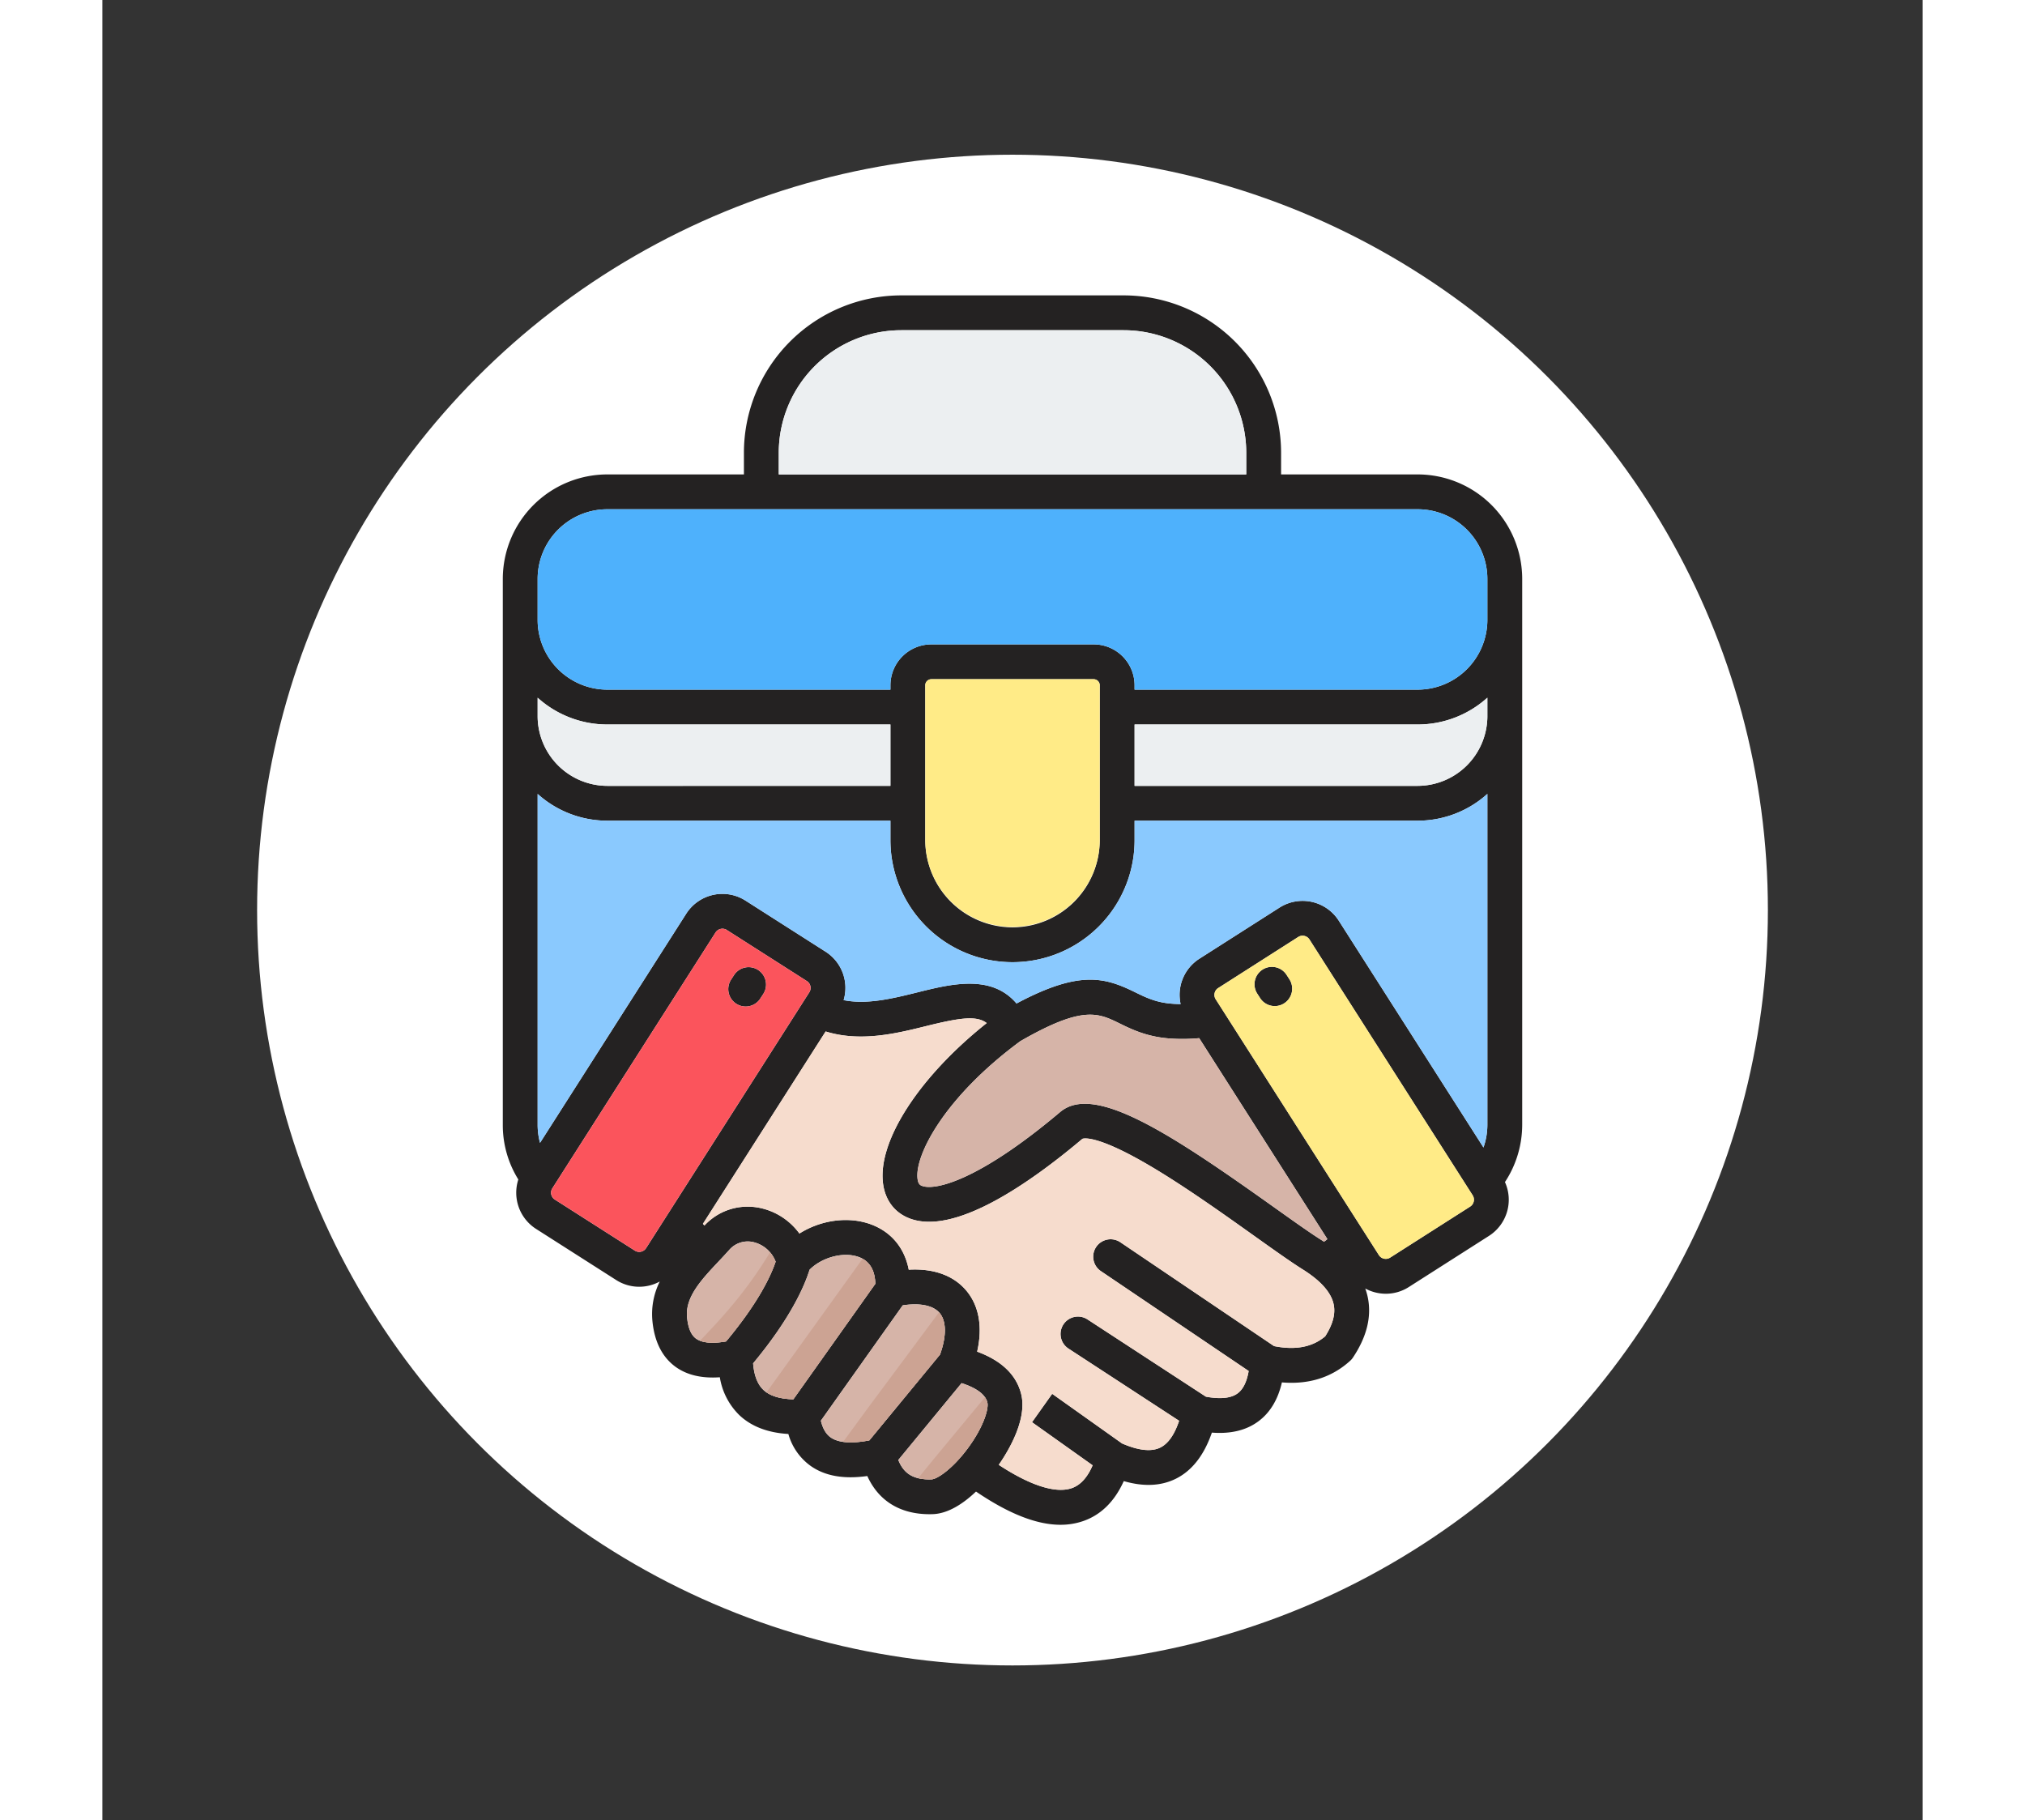 <svg xmlns="http://www.w3.org/2000/svg" version="1.1" xmlns:xlink="http://www.w3.org/1999/xlink" width="89" height="80" x="0" y="0" viewBox="0 0 512 512" style="enable-background:new 0 0 512 512" xml:space="preserve" class=""><rect x="0" y="0" width="512" height="512" fill="#333333" stroke="none"/><circle r="256" cx="256" cy="256" fill="#ffffff" shape="circle" transform="matrix(0.83,0,0,0.83,43.52,43.52)"></circle><g transform="matrix(0.7,0,0,0.7,76.8,76.8)"><g fill-rule="evenodd"><path fill="#242222" d="m440.926 370.652-65.619-102.868a3.277 3.277 0 0 0-2.752-1.48 3.2 3.2 0 0 0-1.72.494l-32.208 20.552a3.26 3.26 0 0 0-.992 4.467l65.618 102.867a3.278 3.278 0 0 0 4.469.988l32.219-20.551a3.28 3.28 0 0 0 .982-4.469zm-55.877 43.772c.81 3.806-.306 8.024-3.4 12.871-5.18 4.344-11.918 5.629-20.535 3.928l-61.685-41.682a7 7 0 1 0-7.836 11.6l59.307 40.08c-.741 4.277-2.189 7.283-4.361 8.931-2.65 2.01-6.968 2.463-12.817 1.388l-47.5-30.994a7 7 0 1 0-7.649 11.724l44.379 28.959c-1.86 5.567-4.379 9.177-7.53 10.744-3.6 1.788-8.787 1.229-15.407-1.644l-28.069-19.939-8.109 11.41 24.363 17.32c-2.09 4.892-4.909 7.978-8.4 9.183-6.46 2.227-16.75-1.1-29.321-9.368 4.051-5.834 11.6-18.519 8.96-28.647-1.98-7.608-7.9-13.256-17.639-16.845 2.27-9.95.753-18.549-4.49-24.682-5.12-5.988-13.117-8.816-23-8.252-1.64-8.514-6.749-14.888-14.67-18.012-9.19-3.626-20.479-2.048-29.26 3.478a26.311 26.311 0 0 0-15.28-10.166 23.726 23.726 0 0 0-22.88 6.937c-.2-.2-.4-.421-.619-.666l49.319-77.3c14.04 4.379 28.531.784 40.45-2.177 13.6-3.378 20.224-4.277 24.27-1.2-27.03 21.471-43.938 47.391-41.66 64.519.89 6.707 4.661 11.662 10.59 13.956 17.92 6.929 47.693-13.541 69.54-31.964.59-.208 5.972-1.523 26.49 10.483 13.929 8.152 29.783 19.439 42.509 28.511 8.041 5.724 14.971 10.666 19.771 13.654 7.079 4.486 11.18 9.148 12.174 13.86zm-147.222 58.133c6.62-8.852 8.7-16.291 8.058-18.746-.966-3.75-5.57-6.177-10.34-7.717q-11.055 13.43-17.72 21.521c-3.807 4.629-6.2 7.527-7.71 9.361 2.26 5.7 6.31 8 13.37 7.777 2.152-.069 8.2-3.99 14.342-12.2zm-39.352-3.47c1.642-1.991 4.64-5.632 8.54-10.369q7.278-8.844 19.85-24.105c2.66-7.4 2.6-13.474-.2-16.758-2.567-3.011-7.89-4.069-14.77-3.025L179 461.194c.756 3.186 2.066 5.422 4 6.759 3.091 2.136 8.42 2.517 15.48 1.134zM155.9 448.81c2.529 2.388 6.589 3.643 12.039 3.778l32.934-46.411c-.144-5.456-2.274-9.04-6.364-10.656-6.088-2.4-14.92-.121-20.031 4.975-2.126 6.811-7.789 19.73-22.709 37.659.382 4.837 1.76 8.422 4.131 10.655zm-15-19.473c12.848-15.4 17.918-26.152 19.908-32.057a12.713 12.713 0 0 0-8.831-7.824 9.813 9.813 0 0 0-9.779 3.091 207.28 207.28 0 0 1-4.261 4.613c-6.9 7.334-13.419 14.26-12.719 22.312.373 4.309 1.58 7.241 3.59 8.715 2.363 1.732 6.52 2.118 12.092 1.15zm-32.152-37.463 65.623-102.868a3.263 3.263 0 0 0-.99-4.468l-32.208-20.553a3.208 3.208 0 0 0-1.713-.492 3.278 3.278 0 0 0-2.759 1.481L71.075 367.842a3.273 3.273 0 0 0 .99 4.468l32.211 20.552a3.278 3.278 0 0 0 4.469-.988zM65.185 122.92v16.76a28.064 28.064 0 0 0 27.99 27.744h113.773v-1.777a16.438 16.438 0 0 1 16.417-16.419h65.272a16.44 16.44 0 0 1 16.418 16.42v1.776h113.771a28.073 28.073 0 0 0 27.989-27.689.086.086 0 0 0 0-.016v-16.8a28.016 28.016 0 0 0-27.991-27.986H93.175a28.017 28.017 0 0 0-27.99 27.987zm96.894-41.987h187.848v-8.716A49.285 49.285 0 0 0 300.7 22.986h-89.386a49.287 49.287 0 0 0-49.234 49.233v8.716zm142.978 125.149h113.769a28.073 28.073 0 0 0 27.989-27.689.085.085 0 0 0 0-.016v-7.719a41.8 41.8 0 0 1-27.991 10.766H305.056v24.66zm-49.05 56.856a35.1 35.1 0 0 1-35.059-35.053v-62.238a2.454 2.454 0 0 1 2.424-2.42h65.266a2.455 2.455 0 0 1 2.423 2.419v62.24a35.094 35.094 0 0 1-35.048 35.052zm-49.059-81.516H93.175a41.8 41.8 0 0 1-27.99-10.753v7.67a28.064 28.064 0 0 0 27.99 27.744h113.773v-24.66zm175.568 206.784a7.186 7.186 0 0 1-1.361 1.047c-.28-.182-.548-.365-.83-.545-4.48-2.787-11.246-7.614-19.1-13.2-41.751-29.75-72.368-49.917-86.06-38.366-32.82 27.694-50.37 31.683-55.55 29.68-.59-.226-1.466-.569-1.76-2.748-1.26-9.436 10.72-32.822 41.27-55.375 25.05-14.423 31.271-11.377 39.87-7.166 5.09 2.5 11.44 5.6 21.13 6.132a70.618 70.618 0 0 0 10.893-.2l51.5 80.741zm62.739-36.806-58.149-91.143a17.255 17.255 0 0 0-23.8-5.261L331.1 275.547a17.228 17.228 0 0 0-7.55 18.224 67.07 67.07 0 0 1-2.65-.084c-6.86-.375-11.18-2.489-15.74-4.727-12.14-5.944-22.31-8.864-47.54 4.575-10.061-11.859-26.268-7.836-39.63-4.519-10.05 2.5-20.37 5.05-29.84 3.173a17.255 17.255 0 0 0-7.238-19.452L148.7 252.185a17.252 17.252 0 0 0-23.8 5.261l-58.75 92.092a27.882 27.882 0 0 1-.96-7.27V209.329a41.8 41.8 0 0 0 27.99 10.753h113.768v7.8a49.056 49.056 0 0 0 98.112 0v-7.8h113.765a41.8 41.8 0 0 0 27.991-10.765V342.27a27.675 27.675 0 0 1-1.56 9.129zm15.56-9.131a41.937 41.937 0 0 1-6.93 23.031 17.237 17.237 0 0 1-6.42 21.624l-32.207 20.55a17.083 17.083 0 0 1-9.223 2.7 17.367 17.367 0 0 1-8.28-2.1 26.207 26.207 0 0 1 .99 3.462c1.64 7.775-.36 15.949-5.95 24.292a6.721 6.721 0 0 1-1.11 1.286c-7.36 6.691-16.57 9.6-27.43 8.687-1.566 6.826-4.671 12.026-9.271 15.51-4.886 3.707-11.229 5.27-18.869 4.668-3.126 9.083-7.98 15.3-14.469 18.532-5.951 2.955-12.971 3.27-20.931.956-3.708 8.207-9.19 13.6-16.35 16.072a27.721 27.721 0 0 1-9.08 1.477c-9.589 0-20.81-4.43-33.95-13.351-4.808 4.578-11.01 8.88-17.41 9.082a38.33 38.33 0 0 1-1.27.021c-11.819 0-20.48-5.367-25-15.342-9.44 1.32-16.88.009-22.62-3.96a23.616 23.616 0 0 1-9.1-12.937c-8.257-.487-14.85-3.009-19.65-7.531a27.285 27.285 0 0 1-7.89-15.26c-7.308.519-13.3-.907-17.881-4.262-5.4-3.969-8.519-10.294-9.249-18.8a29.248 29.248 0 0 1 3-15.412 17.346 17.346 0 0 1-8.28 2.1 17.146 17.146 0 0 1-9.24-2.7l-32.208-20.552a17.251 17.251 0 0 1-7.112-19.85 41.3 41.3 0 0 1-6.24-21.992V122.92a42.031 42.031 0 0 1 41.99-41.986h54.9v-8.717a63.3 63.3 0 0 1 63.23-63.231H300.7a63.3 63.3 0 0 1 63.228 63.232v8.716h54.9a42.031 42.031 0 0 1 41.989 41.988v219.346zM366.2 282.135l1.066 1.647a7 7 0 1 1-11.758 7.6l-1.062-1.644a7 7 0 1 1 11.754-7.6zm-210.353 7.6-1.071 1.644a7 7 0 1 1-11.75-7.6l1.063-1.647a7 7 0 0 1 11.758 7.6z" opacity="1" data-original="#242222" class=""></path><path fill="#f6dccd" d="M203.975 365.924c-2.278-17.128 14.63-43.048 41.66-64.519-4.046-3.079-10.67-2.18-24.27 1.2-11.919 2.961-26.41 6.556-40.45 2.177L131.6 382.08c.22.245.419.467.619.666 10.944-11.646 28.984-9.25 38.16 3.229 16.355-10.293 39.937-6.2 43.93 14.534 9.883-.564 17.88 2.264 23 8.252 5.243 6.133 6.76 14.732 4.49 24.682 9.744 3.589 15.659 9.237 17.639 16.845 2.644 10.128-4.909 22.813-8.96 28.647 12.571 8.271 22.861 11.595 29.321 9.368 3.491-1.2 6.31-4.291 8.4-9.183l-24.362-17.32 8.109-11.41 28.062 19.939c6.62 2.873 11.807 3.432 15.407 1.644 3.151-1.567 5.67-5.177 7.53-10.744l-44.379-28.959a7 7 0 1 1 7.649-11.724l47.5 30.994c5.849 1.075 10.167.622 12.817-1.388 2.172-1.648 3.62-4.654 4.361-8.931l-59.307-40.079a7 7 0 1 1 7.836-11.6l61.685 41.682c8.617 1.7 15.355.416 20.535-3.928 3.094-4.847 4.21-9.065 3.4-12.871-.994-4.712-5.095-9.374-12.174-13.86-4.8-2.988-11.73-7.93-19.771-13.654-12.726-9.072-28.58-20.359-42.509-28.511-20.518-12.006-25.9-10.691-26.49-10.483-21.847 18.423-51.62 38.893-69.54 31.964-5.922-2.295-9.693-7.25-10.583-13.957z" opacity="1" data-original="#f6dccd"></path><path fill="#d6b4a8" d="M259.125 308.7c-30.55 22.553-42.53 45.939-41.27 55.375.294 2.179 1.17 2.522 1.76 2.748 5.18 2 22.73-1.986 55.55-29.68 13.692-11.551 44.309 8.616 86.06 38.366 7.854 5.586 14.62 10.413 19.1 13.2l.83.545a7.186 7.186 0 0 0 1.361-1.047l-51.5-80.741a70.618 70.618 0 0 1-10.893.2c-9.69-.531-16.04-3.636-21.13-6.132-8.593-4.212-14.818-7.258-39.868 7.166z" opacity="1" data-original="#d6b4a8" class=""></path><path fill="#ffeb87" d="m337.638 291.817 65.618 102.867a3.278 3.278 0 0 0 4.469.988l32.219-20.551a3.28 3.28 0 0 0 .982-4.469l-65.619-102.868a3.284 3.284 0 0 0-4.472-.986l-32.208 20.552a3.256 3.256 0 0 0-.989 4.467zm27.547 1.644a7 7 0 0 1-9.678-2.079l-1.062-1.644a7 7 0 1 1 11.754-7.6l1.066 1.647a7 7 0 0 1-2.08 9.676z" opacity="1" data-original="#ffeb87" class=""></path><path fill="#d6b4a8" d="M245.885 453.811c-.966-3.75-5.57-6.177-10.34-7.717l-25.43 30.882c2.26 5.7 6.31 8 13.37 7.777 2.152-.069 8.2-3.99 14.342-12.2 6.62-8.848 8.698-16.287 8.058-18.742z" opacity="1" data-original="#d6b4a8" class=""></path><path fill="#cca393" d="M245.885 453.811a6.369 6.369 0 0 0-.952-2.041c-10.043 12.13-18.7 22.568-20.282 24.493-.71.863-3.216 3.931-6.56 8.03a20.3 20.3 0 0 0 5.394.46c2.152-.069 8.2-3.99 14.342-12.2 6.62-8.848 8.698-16.287 8.058-18.742z" opacity="1" data-original="#cca393"></path><path fill="#d6b4a8" d="m198.475 469.087 28.39-34.474c2.66-7.4 2.6-13.474-.2-16.758-2.567-3.011-7.89-4.069-14.77-3.025L179 461.194c.756 3.186 2.066 5.422 4 6.759 3.086 2.136 8.415 2.517 15.475 1.134z" opacity="1" data-original="#d6b4a8" class=""></path><path fill="#cca393" d="m198.475 469.087 28.39-34.474c2.66-7.4 2.6-13.474-.2-16.758a7.457 7.457 0 0 0-.188-.211c-12.689 17.089-25.973 34.928-27.914 37.554-.955 1.293-5.384 7.341-10.627 14.5a32.624 32.624 0 0 0 10.539-.611z" opacity="1" data-original="#cca393"></path><path fill="#d6b4a8" d="m167.935 452.588 32.934-46.411c-.144-5.456-2.274-9.04-6.364-10.656-6.088-2.4-14.92-.121-20.031 4.975-2.126 6.811-7.789 19.73-22.709 37.659.382 4.837 1.76 8.422 4.131 10.655 2.529 2.39 6.589 3.643 12.039 3.778z" opacity="1" data-original="#d6b4a8" class=""></path><path fill="#cca393" d="m167.935 452.588 32.934-46.411c-.129-4.867-1.838-8.245-5.109-10.064l-38.619 53.7c2.537 1.737 6.164 2.661 10.794 2.775z" opacity="1" data-original="#cca393"></path><path fill="#d6b4a8" d="M140.9 429.337c12.848-15.4 17.918-26.152 19.908-32.057a12.713 12.713 0 0 0-8.831-7.824 9.813 9.813 0 0 0-9.779 3.091 207.28 207.28 0 0 1-4.261 4.613c-6.9 7.334-13.419 14.26-12.719 22.312.373 4.309 1.58 7.241 3.59 8.715 2.36 1.732 6.517 2.118 12.092 1.15z" opacity="1" data-original="#d6b4a8" class=""></path><path fill="#cca393" d="M140.9 429.337c12.848-15.4 17.918-26.152 19.908-32.057a14.254 14.254 0 0 0-2.247-3.739c-8.5 14-16.981 23.952-28.13 35.521 2.45.957 6.004 1.05 10.469.275z" opacity="1" data-original="#cca393"></path><path fill="#fb545c" d="m108.745 391.874 65.623-102.868a3.266 3.266 0 0 0-.993-4.467l-32.208-20.553a3.287 3.287 0 0 0-4.472.989l-65.62 102.867a3.273 3.273 0 0 0 .99 4.468l32.211 20.552a3.278 3.278 0 0 0 4.469-.988zm47.1-102.136-1.071 1.644a7 7 0 1 1-11.75-7.6l1.063-1.647a7 7 0 0 1 11.758 7.6z" opacity="1" data-original="#fb545c"></path><path fill="#8ac9fe" d="M217.985 289.016c13.362-3.317 29.569-7.34 39.63 4.519 25.23-13.439 35.4-10.519 47.54-4.575 6.253 3.065 9.981 4.685 18.39 4.811a17.2 17.2 0 0 1 7.55-18.224L363.305 255a17.255 17.255 0 0 1 23.8 5.261l58.15 91.139a27.675 27.675 0 0 0 1.56-9.129V209.318a41.8 41.8 0 0 1-27.991 10.765H305.057v7.8a49.056 49.056 0 0 1-98.112 0v-7.8H93.175a41.8 41.8 0 0 1-27.99-10.753v132.938a27.882 27.882 0 0 0 .96 7.27l58.75-92.092a17.252 17.252 0 0 1 23.8-5.261l32.212 20.552a17.24 17.24 0 0 1 7.238 19.452c9.47 1.877 19.79-.676 29.84-3.173z" opacity="1" data-original="#8ac9fe"></path><path fill="#ffeb87" d="M220.948 227.885a35.054 35.054 0 0 0 70.107 0v-62.24a2.455 2.455 0 0 0-2.423-2.419h-65.263a2.454 2.454 0 0 0-2.424 2.42z" opacity="1" data-original="#ffeb87" class=""></path><path fill="#4eb1fc" d="M288.637 149.227a16.44 16.44 0 0 1 16.418 16.42v1.776h113.771a28.073 28.073 0 0 0 27.989-27.689V122.92a28.016 28.016 0 0 0-27.991-27.986H93.175a28.017 28.017 0 0 0-27.99 27.987v16.76a28.064 28.064 0 0 0 27.99 27.744h113.773v-1.777a16.438 16.438 0 0 1 16.417-16.419z" opacity="1" data-original="#4eb1fc"></path><g fill="#eceff1"><path d="M418.825 181.424H305.057v24.66h113.769a28.073 28.073 0 0 0 27.989-27.689v-7.735a41.8 41.8 0 0 1-27.99 10.764zM206.948 206.082v-24.66H93.175a41.8 41.8 0 0 1-27.99-10.753v7.67a28.064 28.064 0 0 0 27.99 27.744zM162.079 80.933h187.848v-8.716A49.285 49.285 0 0 0 300.7 22.986h-89.386a49.287 49.287 0 0 0-49.234 49.233z" fill="#eceff1" opacity="1" data-original="#eceff1"></path></g></g></g></svg>
